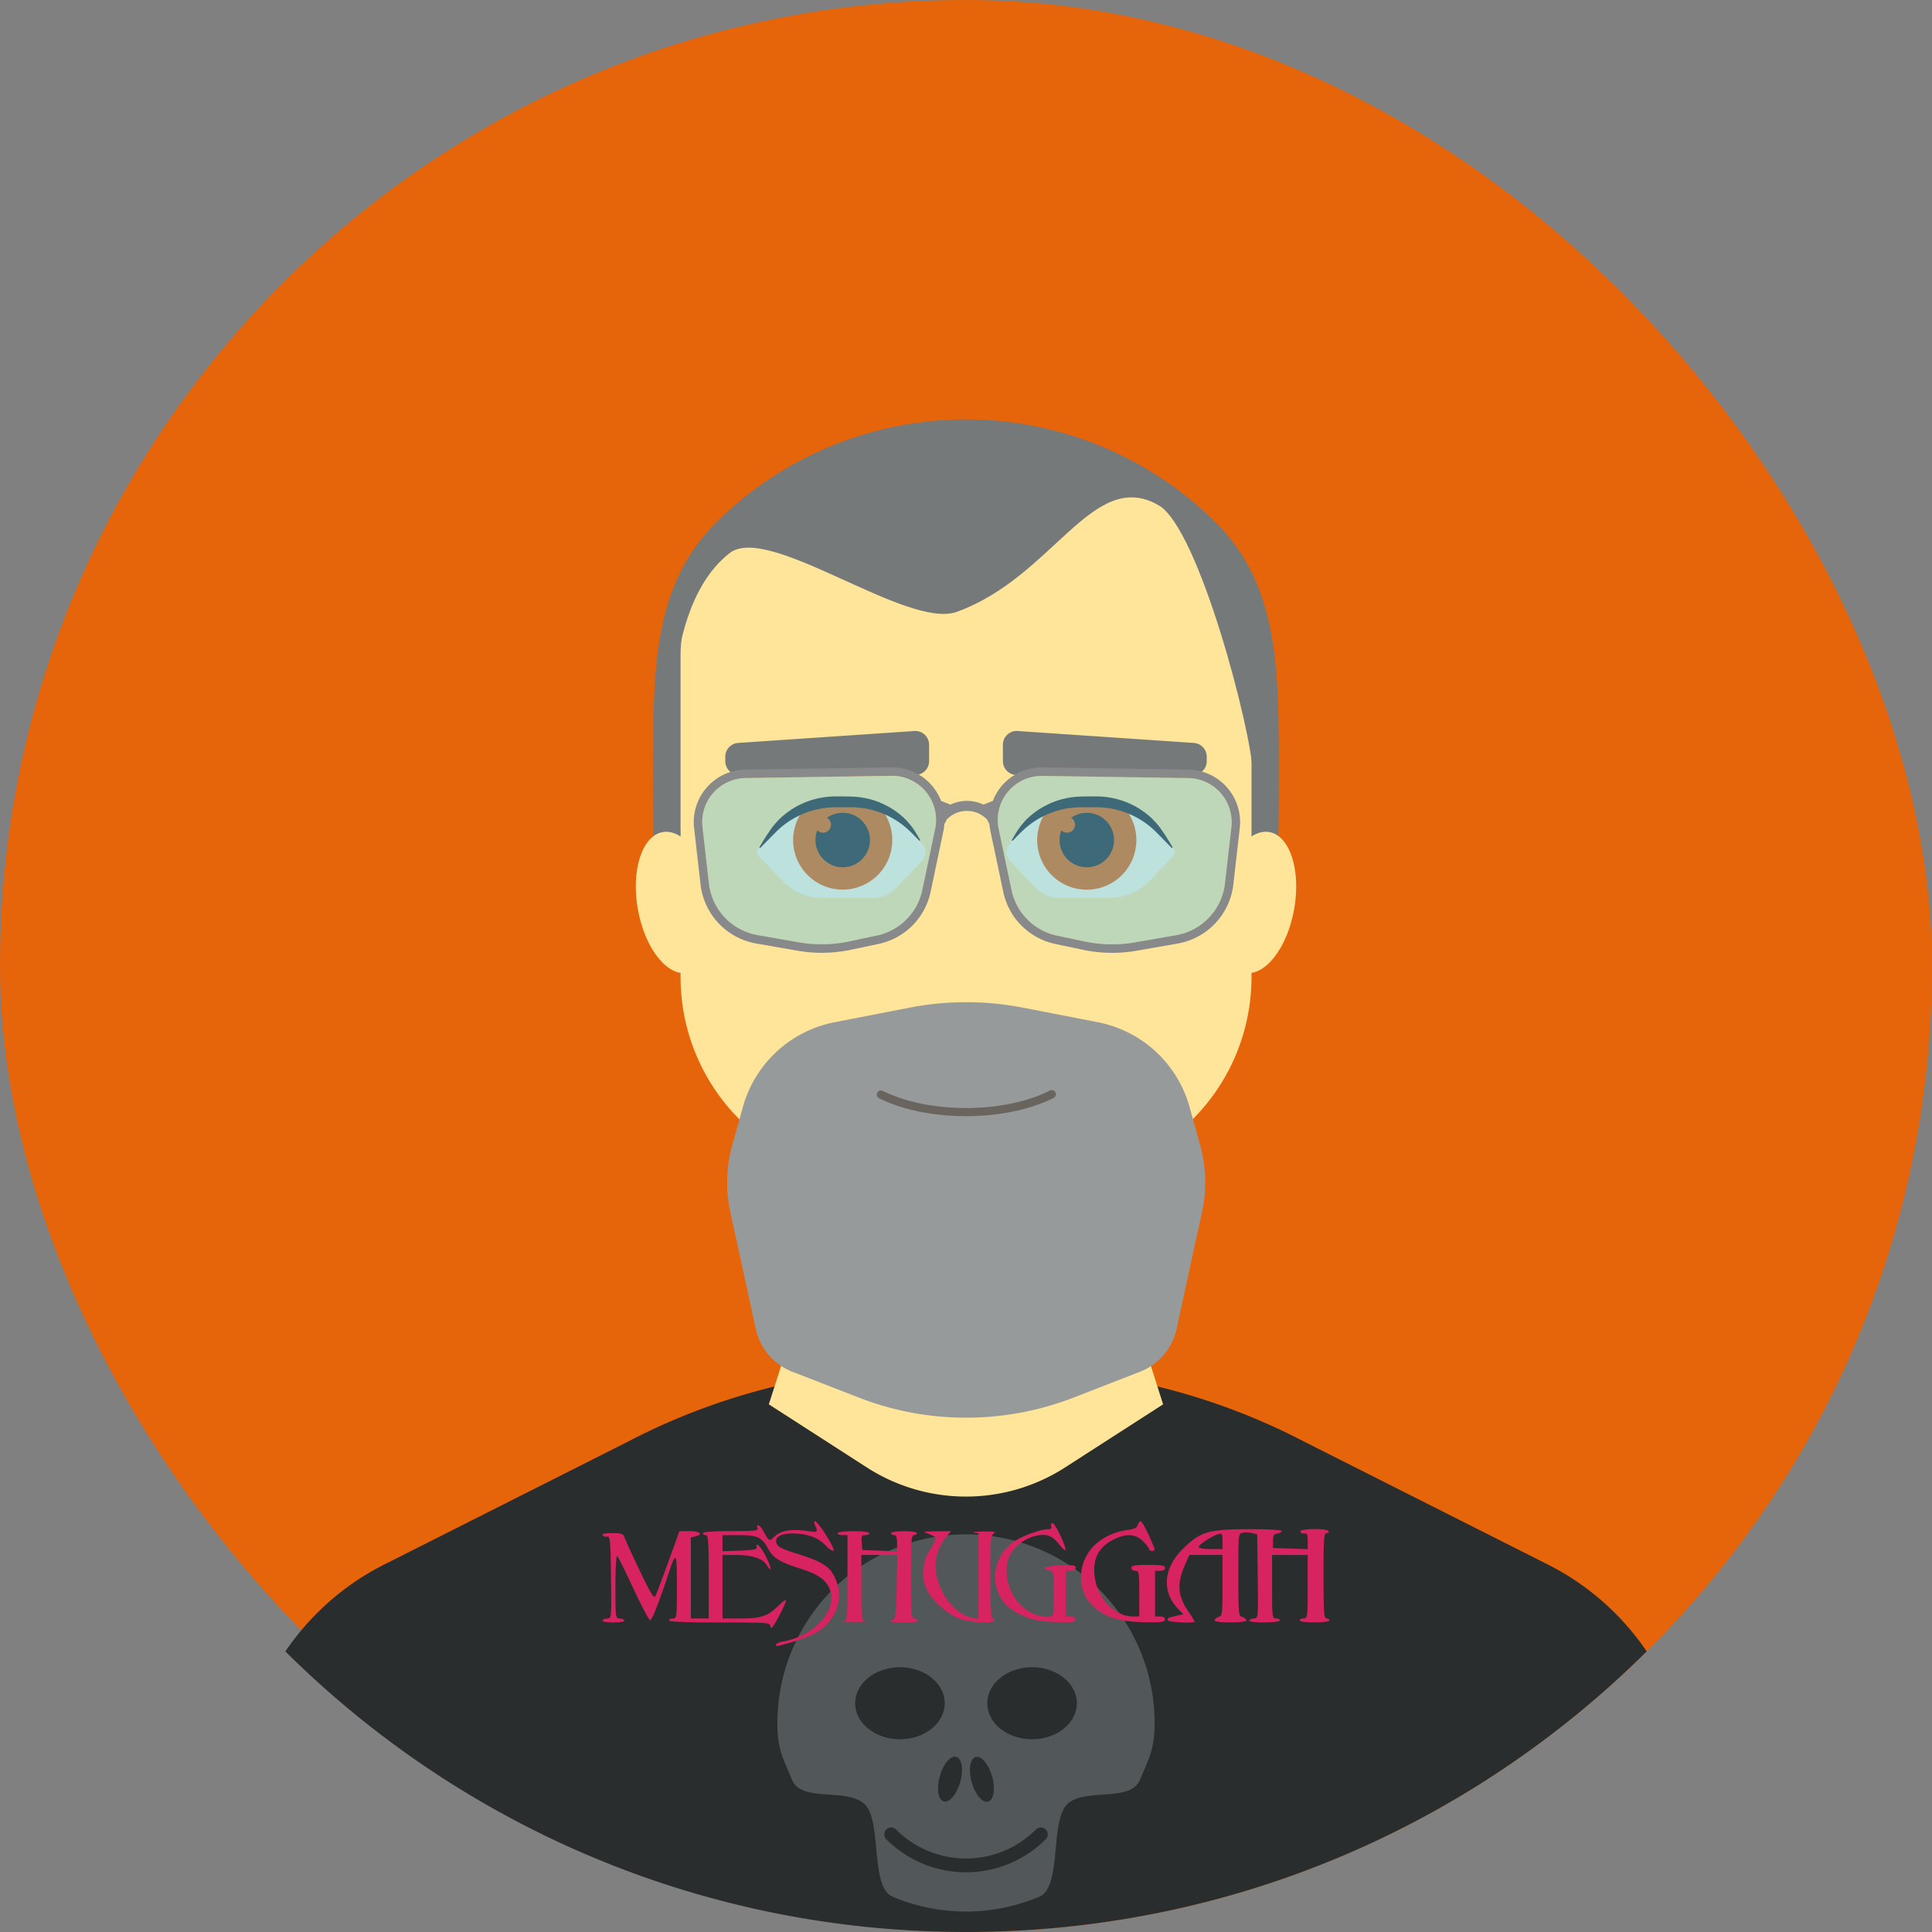 <svg xmlns="http://www.w3.org/2000/svg" viewBox="0 0 1400 1400"><rect x="0" y="0" width="1400" height="1400" fill="#808080" stroke="none"/><defs><style>.cls-1{fill:#e6640a;}.cls-2{fill:#2a2d2e;}.cls-3{fill:#ffe599;}.cls-4{fill:#4d260b;}.cls-5{fill:#525759;}.cls-6{fill:none;stroke:#2a2d2e;stroke-linecap:round;stroke-miterlimit:10;stroke-width:10px;}.cls-7{fill:#d7235f;}.cls-8{fill:#75797a;}.cls-9{fill:#fff5d6;}.cls-10{fill:#979a9b;}.cls-11{fill:#5ac3e6;}.cls-11,.cls-13{opacity:0.4;}.cls-12{fill:#87898a;}.cls-14{fill:#261306;} #Print { animation: jacket 8s infinite; } @keyframes jacket{ 0%{opacity:1} 20%{opacity:1} 40%{opacity:0} 99%{opacity:0} 100%{opacity:1} } </style></defs><g id="polaroid_BG" data-name="polaroid BG"><rect class="cls-1" width="1400" height="1400" rx="700"></rect></g><g id="Layer_1" data-name="Layer 1"><path class="cls-2" d="M1121.58,1133.68l-176.53-89a470,470,0,0,0-217.42-53.31H672.37A470,470,0,0,0,455,1044.68l-176.52,89a190,190,0,0,0-71.69,63C333.27,1322.34,507.56,1400,700,1400h0c192.44,0,366.73-77.66,493.26-203.34A190,190,0,0,0,1121.58,1133.68Z"></path><path class="cls-3" d="M810.2,797.24H589.8l-6.74,113.64a249.72,249.72,0,0,1-11.43,61.34l-14.51,45.42,71,45.71a132.74,132.74,0,0,0,143.7,0l71-45.71L828.3,971.86a250,250,0,0,1-11.37-61.14Z"></path><path class="cls-4" d="M760.85,916s53.31-30.81,54.52-31.57l-5.17-87.15H589.8l-5.17,87.15c1.21.76,54.52,31.57,54.52,31.57A121.7,121.7,0,0,0,760.85,916Z"></path></g><g id="Print"><path class="cls-5" d="M836.67,1248.49c0,18.87-3.82,25.12-10.74,41.47s-40.37,5.28-52.74,17.65-3.64,59.9-20,66.82a137.13,137.13,0,0,1-106.4,0c-16.35-6.92-7.62-54.46-20-66.82S581,1306.32,574.07,1290s-10.74-22.6-10.74-41.47a136.67,136.67,0,1,1,273.34,0Z"></path><ellipse class="cls-2" cx="652.12" cy="1234.23" rx="32.46" ry="26.11"></ellipse><ellipse class="cls-2" cx="747.88" cy="1234.23" rx="32.46" ry="26.11"></ellipse><ellipse class="cls-2" cx="688.43" cy="1289.29" rx="16.78" ry="7.71" transform="translate(-739.07 1603.08) rotate(-74.3)"></ellipse><ellipse class="cls-2" cx="711.57" cy="1289.29" rx="7.71" ry="16.78" transform="translate(-322.39 240.71) rotate(-15.7)"></ellipse><path class="cls-6" d="M645.77,1329.26a76.66,76.66,0,0,0,108.46,0"></path><path id="path2384" class="cls-7" d="M562.37,1191.67c0-.71,2.43-1.72,5.39-2.26,23.93-4.34,40.56-24.43,32.73-39.55-3-5.75-8.54-9.35-20.2-13.07-15.13-4.83-19.74-7.6-23.4-14.12-5-8.91-7.78-10.24-21.43-10.24H523.55v11.62l12.58-.42c9.13-.3,12.49-.91,12.23-2.21-1-4.77,2.94-.88,6.82,6.83,4.12,8.14,4.3,12.1.27,5.64-2.84-4.55-10.62-7.08-21.78-7.08H523.55v46h13c15,0,19.88-1.66,27.63-9.36,3-2.94,5.39-4.54,5.39-3.56s-2.42,6.3-5.39,11.81c-4,7.44-5.51,9.24-5.85,7-.45-3-1-3-37-3-23.42,0-36.56-.51-36.56-1.44s1.29-1.43,2.87-1.43c2.76,0,2.88-1,2.86-23.37,0-25.46-.5-26.08-6.37-8.26-6.68,20.27-11.58,32.63-13,32.79-.79.09-6.16-10-11.94-22.43s-11.11-23.2-11.86-24-1.36,7.29-1.36,21.93c0,22.09.14,23.29,2.79,23.29,1.53,0,3.19.64,3.68,1.43s-2.41,1.44-7.91,1.44-8.46-.54-7.91-1.44,2.16-1.43,3.71-1.43c2.73,0,2.81-1,2.43-29.84-.35-27-.62-29.79-2.79-29.43a3.49,3.49,0,0,1-3.32-1.08c-.58-.94,1.95-1.47,7-1.47,6.65,0,8,.45,8.81,2.89.51,1.59,5.46,12.42,11,24.06,7.53,15.81,10.39,20.59,11.34,18.91.69-1.25,4.93-12.4,9.41-24.78l8.15-22.52h6.92c7.65,0,10.71,2.27,5,3.71l-3.65.91v58.64h12.94v-30.2c0-25.87-.31-30.19-2.16-30.19-1.18,0-2.15-.64-2.15-1.43s7.72-1.44,20.28-1.44c17.44,0,20.17-.3,19.45-2.16-1.44-3.77,1.8-2.32,4,1.8,4.34,8,4.46,8.08,8.22,4.31,4.27-4.26,12.11-5.66,23.2-4.13,8.85,1.22,8.51,1.53,5.76-5.21-.41-1-.18-1.79.49-1.77,2.19.06,15.15,20.73,13.37,21.32-.92.31-3.24-1.13-5.15-3.19-5.1-5.51-11.45-8.32-20.52-9.11-9.52-.83-15.94,1.23-15.94,5.11s2.33,5.39,15.88,9.64c16,5,22,8.49,25.59,14.92,8.73,15.54,3.35,32.78-13.27,42.47-3.25,1.9-10.75,4.79-16.67,6.42C561.39,1193.43,562.37,1193.29,562.37,1191.67Zm48.53-17c3.23-.63,3.23-.63,3.23-31.44v-30.81h-3.59c-2,0-3.6-.64-3.6-1.43s4.79-1.44,11.5-1.44,11.51.6,11.51,1.44-1.34,1.43-3,1.43c-2.54,0-2.9.76-2.51,5.39l.44,5.4,12.58.46,12.58.47v-5.86c0-4.25-.59-5.86-2.15-5.86-1.19,0-2.16-.64-2.16-1.43s4.07-1.44,9.34-1.44,9.35.62,9.35,1.44-1,1.43-2.16,1.43c-1.85,0-2.15,4.32-2.15,30.19,0,25.33.33,30.2,2.07,30.2a3.8,3.8,0,0,1,3,1.43c.56.92-3.18,1.44-10.22,1.44-6.11,0-10.62-.48-10-1.08a4.46,4.46,0,0,1,2.76-1.07c1.19,0,1.79-6.75,2.07-23.37l.39-23.36H624.19v23.62c0,23.36,0,23.63,3.24,24.25,1.78.34-1.94.62-8.27.62S609.12,1175,610.9,1174.68Zm84.8-1.56c-9.05-3.25-20.1-13-24.08-21.19-4.32-8.92-3.51-19.2,2.28-28.87,2.31-3.87,4.21-7.62,4.21-8.34s-2.27-2.13-5-3.13c-4.9-1.76-4.74-1.82,5.46-1.92l10.49-.11-4.3,5.39a38.52,38.52,0,0,0-6,12.34c-4.37,17.63,9.37,41.7,25.67,45l4.64.93v-62l-3.24-.63c-1.78-.34,1.3-.69,6.83-.77,7.47-.12,9.42.22,7.55,1.31-2.27,1.32-2.52,4.42-2.52,31.59,0,19.12.53,30.12,1.44,30.12a1.44,1.44,0,0,1,1.44,1.43C720.52,1176.59,703.16,1175.79,695.7,1173.12Zm56.35,1.12c-9.15-1.55-20.63-7.69-24.79-13.26-10.12-13.56-7.68-31.55,5.8-42.7,5.2-4.3,20.53-10.16,26.58-10.16,2,0,2.62-.68,2.05-2.16-.47-1.24,0-2.15,1.07-2.15,1.92,0,10.49,18.2,9.18,19.5-.38.39-2.39-1.51-4.45-4.21-5.12-6.72-10-8.21-18.64-5.68-9.56,2.79-17.76,11.17-19,19.4-3.12,21.08,12.79,40.34,32,38.71,1.33-.11,1.8-4.48,1.8-16.58,0-16-.09-16.45-3.23-16.9-1.78-.25-3.24-1.1-3.24-1.89s5-1.63,11.14-1.86c9.27-.35,11.15,0,11.15,1.79,0,1.41-1.32,2.22-3.6,2.22h-3.59v33.07h3.59c2.24,0,3.6.81,3.6,2.16,0,1.73-2.05,2.12-10.43,2A141.7,141.7,0,0,1,752.05,1174.24Zm57.81-.81c-17-4.58-26.87-16-26.54-30.94.38-17.65,13.88-31.08,34-33.84,4.67-.64,6.68-1.64,7.19-3.58.39-1.49,1.33-2.7,2.09-2.7,1.12,0,5.55,8.77,10,19.77.4,1-.31,1.79-1.59,1.79s-2.31-.59-2.31-1.32-2-3.32-4.42-5.75c-5.4-5.4-11.89-5.84-21-1.4-12.06,5.83-16.47,15.77-13.45,30.32,3,14.22,15,25.6,27.14,25.6h4.58v-16.53c0-15.58-.16-16.54-2.87-16.54-1.6,0-2.88-1-2.88-2.15,0-1.75,2.32-2.16,12.22-2.16s12.22.41,12.22,2.16c0,1.34-1.35,2.15-3.59,2.15H837v33.07h3.6c2.24,0,3.59.81,3.59,2.16,0,1.76-2.39,2.14-13.3,2.06C823.55,1175.55,814.1,1174.57,809.86,1173.43Zm36.45.81c-.93-1.5.07-2,7-3.54l4.15-.91-3.71-3.88c-12.11-12.64-10.75-29.55,3.5-43.63,12.51-12.35,18.65-14.16,48-14.16,13.64,0,23.67.57,23.67,1.34s-1.46,1.54-3.24,1.79c-2.65.38-3.23,1.37-3.23,5.5v5l12.58.41,12.58.42v-5.87c0-4.66-.49-5.78-2.37-5.45a2.66,2.66,0,0,1-3-1.37c-.79-2.24,19.08-2.58,20.45-.36.49.79-.12,1.44-1.35,1.44-2,0-2.24,3.87-2.24,30.91,0,26.51.31,30.91,2.16,30.91,1.18,0,2.15.64,2.15,1.43s-4.55,1.44-10.78,1.44-10.78-.6-10.78-1.44,1.29-1.43,2.87-1.43c2.76,0,2.88-1,2.88-23v-23H921.8v23c0,22,.12,23,2.87,23,1.59,0,2.88.64,2.88,1.43s-4.82,1.44-11.59,1.44c-7.36,0-11.26-.52-10.69-1.44s2.15-1.43,3.7-1.43c2.73,0,2.81-1,2.43-30.49l-.38-30.49-3.6-.86a19.55,19.55,0,0,0-6.83-.25c-3.23.6-3.23.63-3.23,30.46,0,28.64.11,29.88,2.87,30.61,1.58.41,2.88,1.46,2.88,2.32,0,1-4.14,1.57-11.5,1.57s-11.5-.56-11.5-1.57c0-.86,1.29-1.91,2.87-2.32,2.72-.72,2.88-2,2.88-22.87v-22.12h-24l-3,6.83c-6.1,13.77-5.58,22.43,2,33.74a71.42,71.42,0,0,1,4.82,7.74C865.73,1176.41,847.14,1175.58,846.31,1174.24Zm39.55-57.59c0-5.39-.26-5.77-3.24-4.89-4.57,1.35-14,7.63-14,9.32,0,.78,3.89,1.42,8.63,1.42h8.63Z"></path></g><g id="Head"><path class="cls-8" d="M926.65,560.59c0,70.88,1.28,135-45.17,181.48a256.63,256.63,0,0,1-363,0c-46.45-46.44-45.17-110.6-45.17-181.48s-1.28-135,45.17-181.48a256.66,256.66,0,0,1,363,0C927.93,425.56,926.65,489.72,926.65,560.59Z"></path><path class="cls-3" d="M493.16,474.72V708.06A145.89,145.89,0,0,0,566.11,834.4l60.94,35.19a145.91,145.91,0,0,0,145.9,0l60.94-35.19a145.89,145.89,0,0,0,73-126.34V474.72c0-28.43-15.17-78.57-39.79-92.79l-27.79-16a278.49,278.49,0,0,0-278.52,0l-27.79,16C508.33,396.15,493.16,446.29,493.16,474.72Z"></path><ellipse class="cls-3" cx="910.82" cy="653.98" rx="51.8" ry="27.42" transform="translate(108.61 1437.39) rotate(-80)"></ellipse><ellipse class="cls-3" cx="489.18" cy="653.98" rx="27.42" ry="51.8" transform="translate(-106.13 94.88) rotate(-10)"></ellipse><path class="cls-9" d="M801.23,584.23H777.45a46.57,46.57,0,0,0-33.66,14.38L732,611a9.39,9.39,0,0,0,0,13l18.4,19.23a24.3,24.3,0,0,0,17.54,7.49H804a40,40,0,0,0,28.9-12.35L850.5,620a3.63,3.63,0,0,0,0-5l-15.62-16.32A46.53,46.53,0,0,0,801.23,584.23Z"></path><path class="cls-9" d="M598.77,584.23h23.78a46.57,46.57,0,0,1,33.66,14.38L668,611a9.39,9.39,0,0,1,0,13l-18.4,19.23a24.3,24.3,0,0,1-17.54,7.49H596a40,40,0,0,1-28.9-12.35L549.5,620a3.63,3.63,0,0,1,0-5l15.62-16.32A46.53,46.53,0,0,1,598.77,584.23Z"></path><path class="cls-1" d="M777.45,584.23a46.72,46.72,0,0,0-19.66,4.36,35.93,35.93,0,1,0,58-2,46.8,46.8,0,0,0-14.58-2.35Z"></path><path class="cls-1" d="M598.77,584.23a46.62,46.62,0,0,0-17.07,3.25,35.92,35.92,0,1,0,57.92,0,46.62,46.62,0,0,0-17.07-3.25Z"></path><circle class="cls-2" cx="787.54" cy="608.73" r="19.75"></circle><circle class="cls-1" cx="773.22" cy="597.59" r="5.82"></circle><circle class="cls-2" cx="610.66" cy="608.73" r="19.75"></circle><circle class="cls-1" cx="596.34" cy="597.59" r="5.82"></circle><path class="cls-2" d="M550.41,613.83c.67-1.28,1.42-2.48,2.14-3.71l2.26-3.6c.74-1.21,1.55-2.35,2.34-3.52s1.56-2.32,2.47-3.54a61.68,61.68,0,0,1,6-6.66,38.51,38.51,0,0,1,3.43-2.94c1.17-1,2.42-1.81,3.66-2.69s2.55-1.68,3.87-2.44,2.69-1.46,4.09-2.09a57.67,57.67,0,0,1,8.63-3.23,64.69,64.69,0,0,1,9.06-1.86c1.54-.16,3.08-.32,4.63-.38l2.32-.08,2.11,0,8.33.09c.66,0,1.47.06,2.23.1s1.55.06,2.31.13c1.54.17,3.08.27,4.59.58a56.26,56.26,0,0,1,17.38,5.74,55.62,55.62,0,0,1,14.46,10.66c1,1.11,2,2.18,2.91,3.35a37.58,37.58,0,0,1,2.63,3.53c1.58,2.39,3,4.78,4.43,7.31l0,.08a.39.39,0,0,1-.62.47c-3.91-4-7.64-8.06-12-11.36a61.72,61.72,0,0,0-14.24-8.2A60.6,60.6,0,0,0,624,585.44c-1.36-.2-2.73-.25-4.09-.36s-2.73-.09-4.12-.09l-8.33,0a61.81,61.81,0,0,0-31.61,7.68,61,61,0,0,0-13.16,9.83c-3.92,3.88-7.78,7.9-11.67,11.85a.39.39,0,0,1-.55,0,.38.38,0,0,1-.07-.46Z"></path><path class="cls-2" d="M849.59,613.83c-.67-1.28-1.42-2.48-2.14-3.71l-2.26-3.6c-.74-1.21-1.55-2.35-2.34-3.52s-1.56-2.32-2.47-3.54a61.68,61.68,0,0,0-6-6.66,38.51,38.51,0,0,0-3.43-2.94c-1.17-1-2.42-1.81-3.66-2.69s-2.55-1.68-3.87-2.44-2.69-1.46-4.09-2.09a57.67,57.67,0,0,0-8.63-3.23,64.69,64.69,0,0,0-9.06-1.86c-1.54-.16-3.08-.32-4.63-.38l-2.32-.08-2.11,0-8.33.09c-.66,0-1.47.06-2.23.1s-1.55.06-2.31.13c-1.54.17-3.08.27-4.59.58a56.26,56.26,0,0,0-17.38,5.74,55.62,55.62,0,0,0-14.46,10.66c-1,1.11-2,2.18-2.91,3.35a37.58,37.58,0,0,0-2.63,3.53c-1.58,2.39-3,4.78-4.43,7.31l0,.08a.39.39,0,0,0,.62.47c3.91-4,7.64-8.06,12-11.36a61.72,61.72,0,0,1,14.24-8.2A60.6,60.6,0,0,1,776,585.44c1.36-.2,2.73-.25,4.09-.36s2.73-.09,4.12-.09l8.33,0a61.81,61.81,0,0,1,31.61,7.68,61,61,0,0,1,13.16,9.83c3.92,3.88,7.78,7.9,11.67,11.85a.39.39,0,0,0,.55,0,.38.38,0,0,0,.07-.46Z"></path><path class="cls-8" d="M493.16,606.18s-28-155.74,35.56-205.38c28.11-22,128.52,55.64,164.65,42.56,70.06-25.36,98.08-104.23,145.89-77.47,29.89,16.72,68,166.41,68.33,192.66-.75-46.46,6.27-127.4,6.27-127.4l-56.15-73L673.33,305.31l-154.81,73.8L483.94,455Z"></path><path class="cls-10" d="M869.73,829.92,862,802.13a86.09,86.09,0,0,0-66.49-61.4l-54.27-10.55a215.35,215.35,0,0,0-82.14,0l-54.28,10.55a86.11,86.11,0,0,0-66.49,61.4l-7.74,27.79a100.53,100.53,0,0,0-1.38,48.32L547.68,963a43,43,0,0,0,26.45,31l48,18.68a215.18,215.18,0,0,0,156,0l48-18.68a43,43,0,0,0,26.46-31l18.47-84.8A100.41,100.41,0,0,0,869.73,829.92Z"></path><path class="cls-8" d="M663.26,561.56H535.56a10,10,0,0,1-10-10v-3.2a10,10,0,0,1,9.33-10l127.69-8.64a10,10,0,0,1,10.68,10v11.84A10,10,0,0,1,663.26,561.56Z"></path><path class="cls-8" d="M736.74,561.56h127.7a10,10,0,0,0,10-10v-3.2a10,10,0,0,0-9.33-10l-127.69-8.64a10,10,0,0,0-10.68,10v11.84A10,10,0,0,0,736.74,561.56Z"></path><path class="cls-11" d="M595.42,684.32a96.4,96.4,0,0,1-16.62-1.45l-30-5.24a42.93,42.93,0,0,1-35.06-37.22l-4.68-41a31.92,31.92,0,0,1,31.24-35.54l106.05-1.57a31.92,31.92,0,0,1,31.3,38.48L668.33,645a42.68,42.68,0,0,1-33,33l-20,4.23A96.59,96.59,0,0,1,595.42,684.32Z"></path><path class="cls-11" d="M805.9,684.32A96.68,96.68,0,0,1,786,682.24L766,678a42.71,42.71,0,0,1-33-33l-9.3-44.29a31.91,31.91,0,0,1,31.22-38.48L861,563.82a31.93,31.93,0,0,1,31.24,35.53l-4.68,41.06a43,43,0,0,1-35.06,37.22l-30,5.24A96.49,96.49,0,0,1,805.9,684.32Z"></path><path class="cls-12" d="M805.9,690.47a103.46,103.46,0,0,1-21.2-2.21l-20-4.23A48.85,48.85,0,0,1,727,646.28L717.66,602a39.1,39.1,0,0,1-.7-4.82l-1.76-3.42-.26-.23a20.19,20.19,0,0,0-28.57,0l-.24.22-1.78,3.43a39.11,39.11,0,0,1-.69,4.82l-9.31,44.28A48.84,48.84,0,0,1,636.64,684l-20,4.23a102.49,102.49,0,0,1-38.87.67l-30-5.24a49.13,49.13,0,0,1-40.12-42.59l-4.68-41.05a38.08,38.08,0,0,1,37.27-42.38l105.63-1.57h.59a37.89,37.89,0,0,1,35.49,24.31l6.83,2.68a27.55,27.55,0,0,1,23.83,0l6.84-2.68A37.89,37.89,0,0,1,754.9,556.1h.58l105.64,1.57a38.07,38.07,0,0,1,37.26,42.38L893.7,641.1a49.12,49.12,0,0,1-40.11,42.59l-30,5.24A102.72,102.72,0,0,1,805.9,690.47Zm-51-128.22a31.91,31.91,0,0,0-31.22,38.48L733,645a42.71,42.71,0,0,0,33,33l20,4.23a96.27,96.27,0,0,0,36.55.63l30-5.24a43,43,0,0,0,35.06-37.22l4.68-41A31.93,31.93,0,0,0,861,563.82Zm-214.61,1.57a31.92,31.92,0,0,0-31.24,35.54l4.68,41a42.93,42.93,0,0,0,35.06,37.22l30,5.24a96.22,96.22,0,0,0,36.54-.63l20-4.23a42.68,42.68,0,0,0,33-33l9.31-44.29a31.92,31.92,0,0,0-31.22-38.48Z"></path><g class="cls-13"><path class="cls-14" d="M700,808.82c-22.89,0-45.78-4.36-63.21-13.08a3,3,0,0,1,2.67-5.34c33.38,16.7,87.7,16.7,121.08,0a3,3,0,1,1,2.67,5.34C745.78,804.46,722.89,808.82,700,808.82Z"></path></g></g></svg>